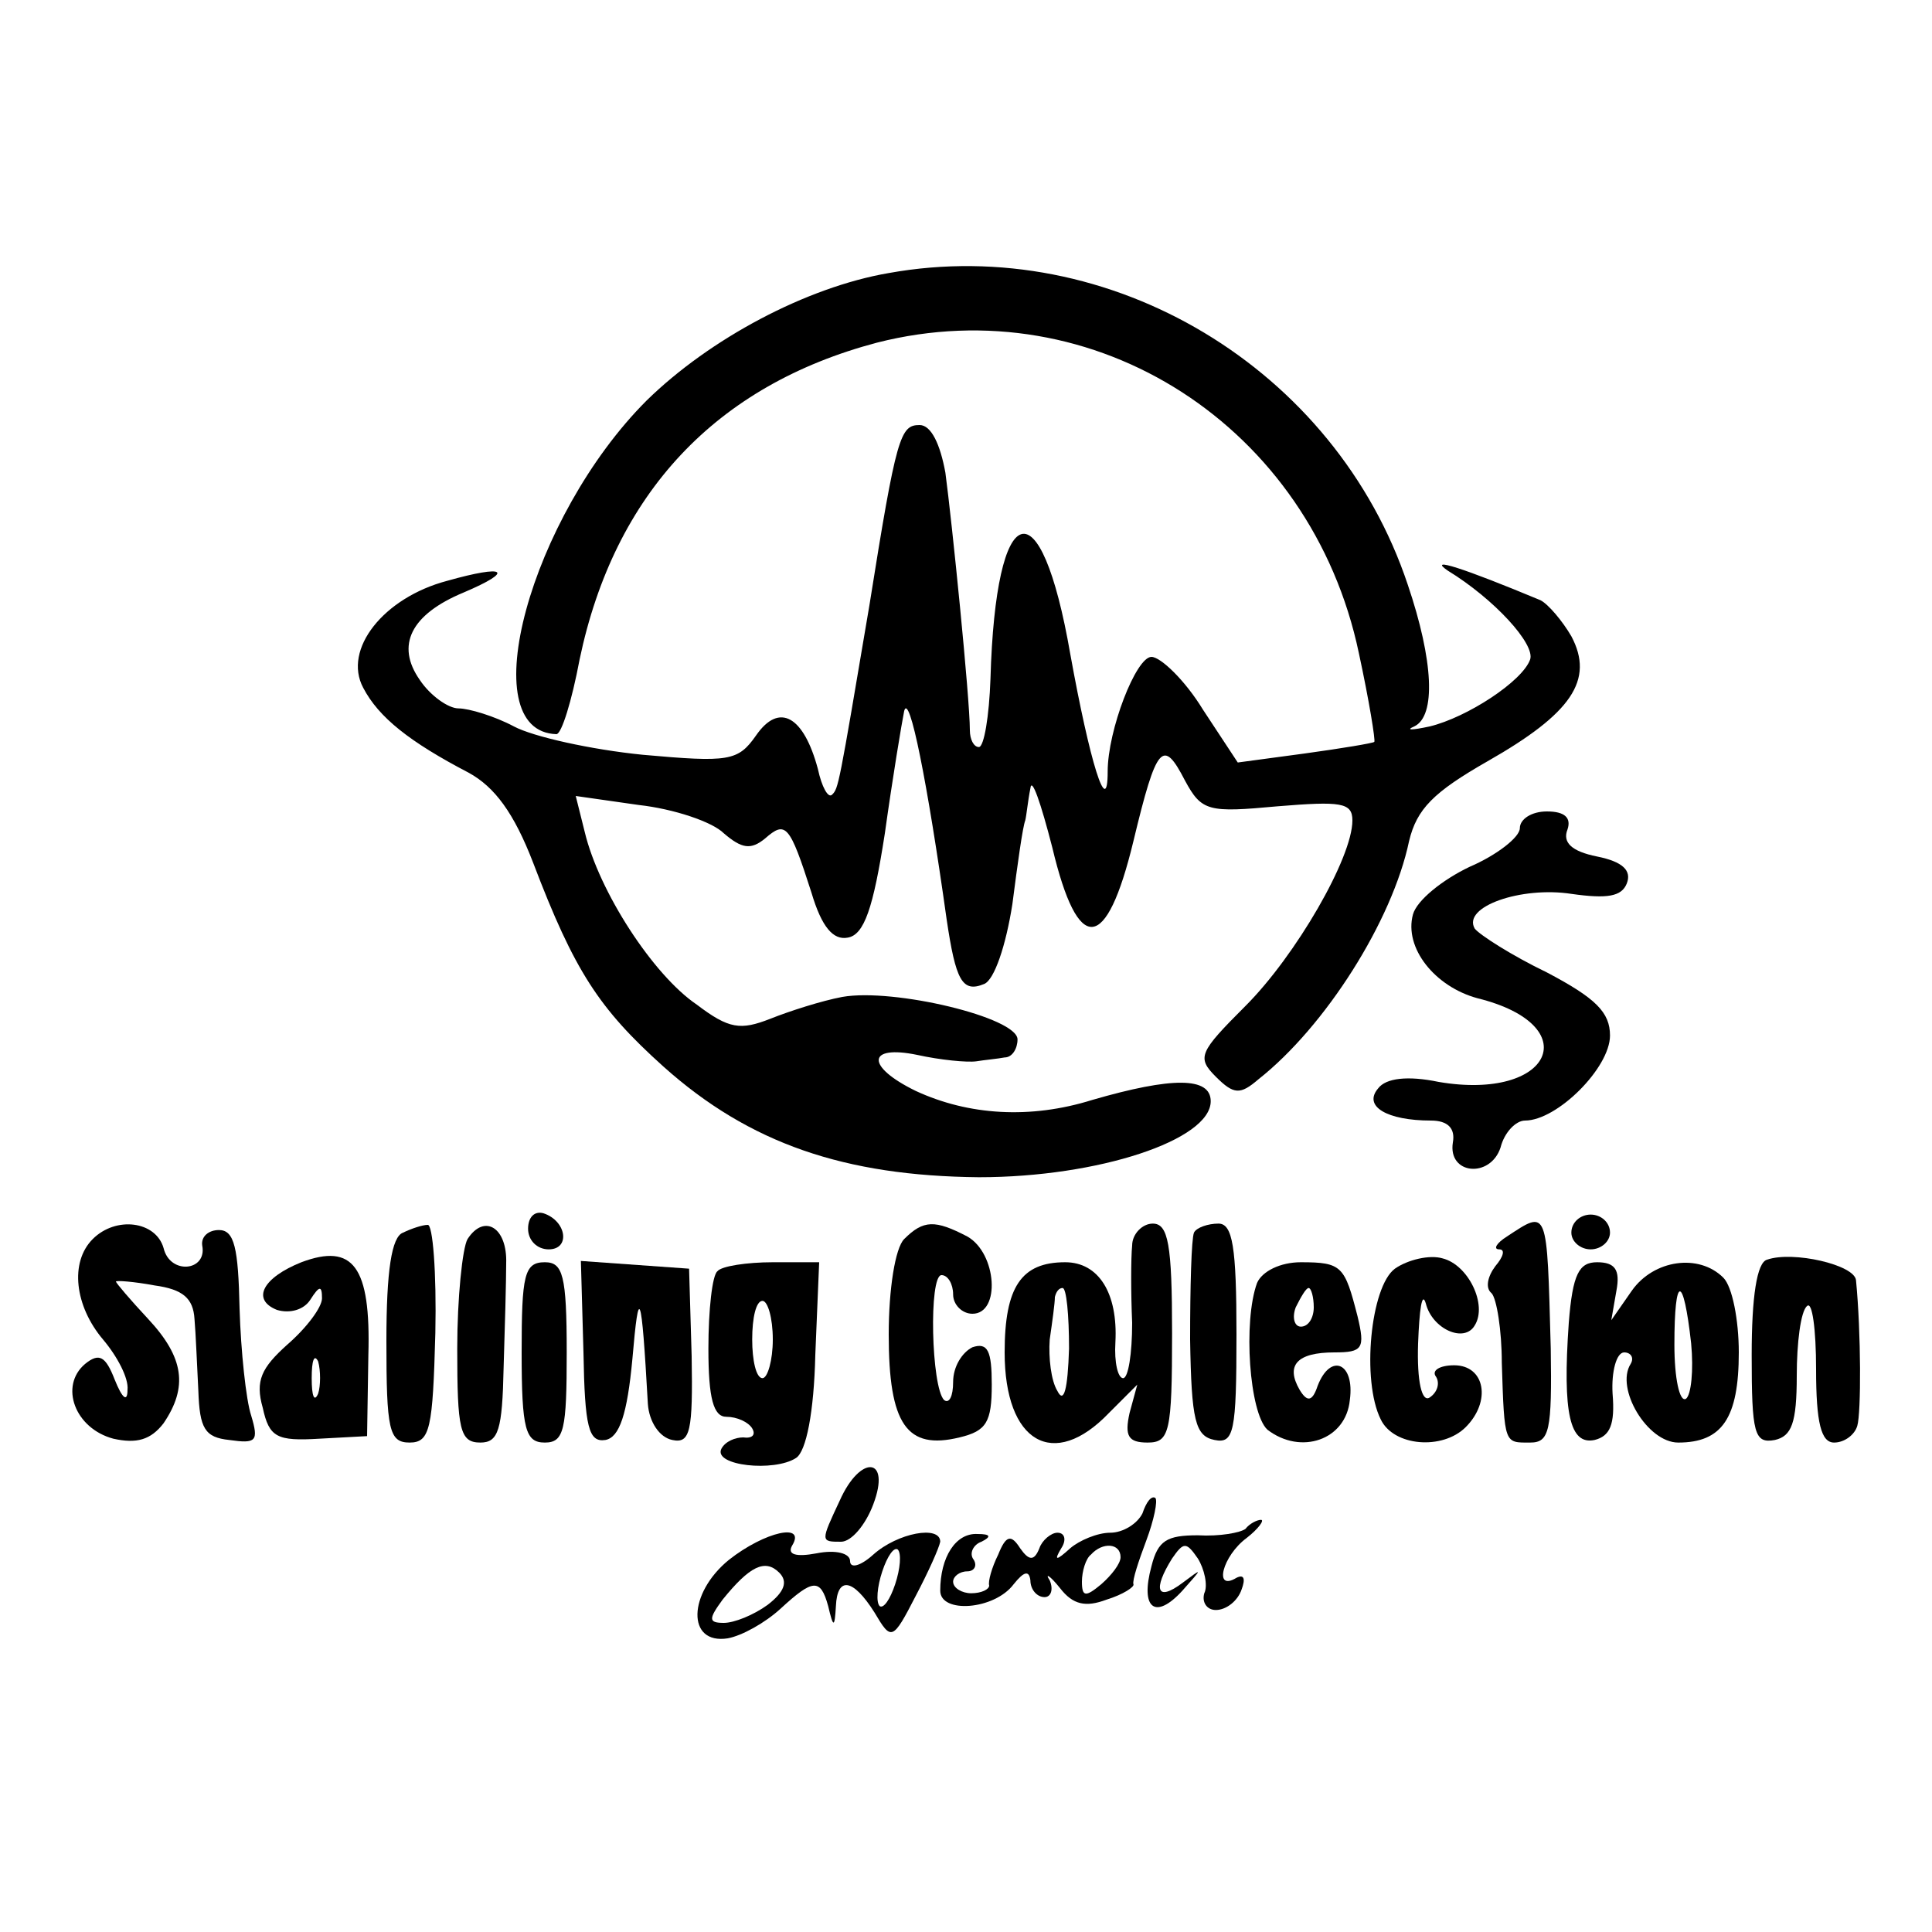 <?xml version="1.0" standalone="no"?>
<!DOCTYPE svg PUBLIC "-//W3C//DTD SVG 20010904//EN"
 "http://www.w3.org/TR/2001/REC-SVG-20010904/DTD/svg10.dtd">
<svg version="1.0" xmlns="http://www.w3.org/2000/svg"
 width="150pt" height="150pt" viewBox="0 0 150 150"
 preserveAspectRatio="xMidYMid meet">
<g transform="translate(0,150) scale(0.1,-0.1)"
fill="#000000" stroke="none">
<path d="M690 1288 c-64 -11 -139 -51 -188 -99 -90 -90 -136 -257 -70 -259 4
0 12 26 18 58 27 129 106 213 231 246 169 43 337 -65 374 -241 8 -37 13 -68
12 -69 -1 -1 -25 -5 -54 -9 l-52 -7 -27 41 c-14 23 -33 41 -40 41 -12 0 -34
-57 -34 -89 0 -38 -14 8 -29 91 -23 133 -58 122 -62 -19 -1 -29 -5 -53 -9 -53
-4 0 -7 6 -7 13 0 25 -14 163 -19 200 -4 22 -11 37 -20 37 -15 0 -18 -8 -39
-140 -24 -142 -24 -142 -29 -147 -3 -3 -8 6 -11 20 -11 41 -30 52 -48 26 -14
-20 -21 -21 -88 -15 -40 4 -85 14 -100 22 -15 8 -35 14 -43 14 -8 0 -22 10
-30 22 -19 27 -7 51 34 68 40 17 33 22 -13 9 -49 -13 -81 -53 -65 -83 12 -23
36 -42 82 -66 20 -11 35 -31 50 -70 32 -84 51 -113 101 -158 67 -60 141 -85
245 -86 93 0 180 29 180 59 0 19 -30 19 -92 1 -48 -15 -96 -12 -137 7 -39 19
-38 36 1 28 18 -4 39 -6 46 -5 6 1 17 2 22 3 6 0 10 7 10 14 0 17 -96 40 -136
33 -16 -3 -41 -11 -56 -17 -23 -9 -32 -8 -57 11 -34 23 -76 88 -87 134 l-7 28
49 -7 c27 -3 57 -13 66 -22 14 -12 21 -13 32 -4 16 14 19 11 36 -42 8 -27 17
-37 28 -35 13 2 20 23 29 81 6 43 13 85 15 95 4 15 18 -55 33 -162 7 -47 12
-57 29 -50 8 3 17 30 22 62 4 31 8 60 10 65 1 4 2 15 4 25 1 9 8 -11 17 -46
20 -84 42 -82 63 5 18 75 23 80 40 47 13 -24 18 -25 72 -20 49 4 58 3 58 -11
0 -29 -44 -105 -83 -144 -36 -36 -38 -40 -23 -55 14 -14 19 -14 33 -2 52 41
104 123 117 185 6 25 19 38 61 62 65 37 83 63 65 97 -7 12 -18 25 -24 28 -60
25 -88 34 -72 23 36 -22 68 -57 64 -69 -6 -17 -49 -45 -78 -52 -14 -3 -19 -3
-12 0 17 8 15 51 -5 110 -56 168 -231 273 -403 242z"/>
<path d="M1180 857 c0 -7 -18 -21 -39 -30 -21 -10 -41 -26 -44 -37 -7 -26 17
-56 50 -65 85 -21 58 -80 -30 -65 -24 5 -41 3 -47 -5 -12 -14 7 -25 41 -25 13
0 19 -6 17 -17 -4 -25 29 -28 37 -4 3 12 12 21 19 21 25 0 66 41 66 66 0 18
-11 29 -49 49 -27 13 -52 29 -56 34 -10 17 36 33 75 27 28 -4 39 -2 43 8 4 10
-3 17 -23 21 -20 4 -27 11 -23 21 3 9 -2 14 -16 14 -12 0 -21 -6 -21 -13z"/>
<path d="M410 546 c0 -9 7 -16 16 -16 17 0 14 22 -4 28 -7 2 -12 -3 -12 -12z"/>
<path d="M1220 543 c0 -7 7 -13 15 -13 8 0 15 6 15 13 0 8 -7 14 -15 14 -8 0
-15 -6 -15 -14z"/>
<path d="M72 538 c-18 -18 -14 -52 8 -78 11 -13 20 -30 19 -39 0 -10 -4 -7
-10 8 -7 18 -12 21 -23 12 -20 -17 -8 -50 22 -58 18 -4 29 -1 39 12 19 28 16
51 -12 81 -14 15 -25 28 -25 29 0 1 14 0 30 -3 22 -3 30 -10 31 -26 1 -11 2
-37 3 -56 1 -29 5 -36 24 -38 21 -3 23 -1 17 19 -4 12 -8 50 -9 83 -1 47 -4
61 -16 61 -8 0 -14 -5 -13 -12 4 -20 -25 -23 -30 -2 -6 21 -37 25 -55 7z"/>
<path d="M313 543 c-9 -3 -13 -30 -13 -84 0 -69 2 -79 18 -79 16 0 18 11 20
85 1 47 -2 85 -6 84 -4 0 -13 -3 -19 -6z"/>
<path d="M363 538 c-4 -7 -8 -46 -8 -85 0 -63 2 -73 18 -73 14 0 17 10 18 58
1 31 2 68 2 81 1 28 -17 39 -30 19z"/>
<path d="M702 538 c-7 -7 -12 -39 -12 -74 0 -70 14 -90 55 -80 21 5 25 12 25
41 0 26 -3 33 -15 29 -8 -4 -15 -15 -15 -27 0 -11 -3 -17 -7 -14 -10 10 -12
97 -2 97 5 0 9 -7 9 -15 0 -8 7 -15 15 -15 22 0 19 47 -4 60 -25 13 -34 13
-49 -2z"/>
<path d="M879 533 c-1 -10 -1 -37 0 -60 0 -24 -3 -43 -7 -43 -4 0 -7 12 -6 28
2 38 -13 62 -39 62 -34 0 -47 -19 -47 -70 0 -70 38 -92 81 -47 l22 22 -6 -22
c-4 -18 -1 -23 14 -23 17 0 19 8 19 85 0 69 -3 85 -15 85 -8 0 -16 -8 -16 -17z
m-49 -80 c-1 -32 -4 -43 -9 -33 -5 8 -7 26 -6 40 2 14 4 28 4 33 1 4 3 7 6 7
3 0 5 -21 5 -47z"/>
<path d="M927 543 c-2 -5 -3 -42 -3 -83 1 -63 4 -75 19 -78 15 -3 17 6 17 82
0 68 -3 86 -14 86 -8 0 -17 -3 -19 -7z"/>
<path d="M1170 540 c-8 -5 -11 -10 -6 -10 5 0 3 -6 -3 -13 -6 -8 -8 -17 -3
-21 4 -4 8 -29 8 -54 2 -64 2 -62 22 -62 15 0 17 9 16 73 -3 110 -2 108 -34
87z"/>
<path d="M234 520 c-30 -12 -39 -29 -19 -37 10 -3 21 0 26 8 7 11 9 11 9 1 0
-7 -12 -23 -27 -36 -20 -18 -25 -28 -19 -49 5 -23 11 -26 44 -24 l37 2 1 63
c2 69 -12 87 -52 72z m13 -102 c-3 -7 -5 -2 -5 12 0 14 2 19 5 13 2 -7 2 -19
0 -25z"/>
<path d="M1083 515 c-19 -14 -26 -87 -11 -117 10 -21 48 -24 66 -6 20 20 15
48 -9 48 -11 0 -18 -4 -14 -9 3 -5 1 -12 -5 -16 -6 -4 -10 12 -9 42 1 26 3 41
6 31 5 -20 30 -31 38 -17 10 16 -5 47 -25 52 -10 3 -27 -1 -37 -8z"/>
<path d="M1372 522 c-8 -2 -12 -29 -12 -74 0 -61 2 -69 18 -66 13 3 17 13 17
50 0 25 3 50 8 54 4 4 7 -18 7 -49 0 -42 4 -57 14 -57 8 0 16 6 18 13 3 10 3
72 -1 113 -1 12 -49 23 -69 16z"/>
<path d="M405 450 c0 -60 3 -70 18 -70 15 0 17 10 17 70 0 60 -3 70 -17 70
-16 0 -18 -10 -18 -70z"/>
<path d="M453 450 c1 -58 4 -70 17 -68 11 2 17 20 21 63 5 58 7 54 12 -35 1
-14 9 -26 19 -28 14 -3 16 7 15 65 l-2 68 -42 3 -42 3 2 -71z"/>
<path d="M557 513 c-4 -3 -7 -30 -7 -60 0 -39 4 -53 14 -53 8 0 17 -4 20 -9 3
-5 0 -8 -7 -7 -6 0 -14 -3 -17 -9 -6 -13 41 -18 58 -7 8 5 14 36 15 80 l3 72
-36 0 c-20 0 -40 -3 -43 -7z m43 -53 c0 -16 -4 -30 -8 -30 -5 0 -8 14 -8 30 0
17 3 30 8 30 4 0 8 -13 8 -30z"/>
<path d="M976 504 c-11 -30 -6 -101 8 -114 26 -20 61 -8 64 23 4 29 -15 37
-25 11 -4 -12 -8 -13 -14 -3 -11 19 -2 29 27 29 22 0 24 3 18 28 -10 39 -12
42 -44 42 -16 0 -30 -7 -34 -16z m44 -19 c0 -8 -4 -15 -10 -15 -5 0 -7 7 -4
15 4 8 8 15 10 15 2 0 4 -7 4 -15z"/>
<path d="M1218 473 c-5 -71 1 -95 20 -91 12 3 16 12 14 36 -1 17 3 32 9 32 5
0 8 -4 5 -9 -12 -19 13 -61 37 -61 34 0 47 19 47 70 0 25 -5 51 -12 58 -19 19
-54 14 -71 -10 l-16 -23 4 23 c3 16 -1 22 -15 22 -14 0 -19 -9 -22 -47z m95
-16 c2 -21 0 -40 -4 -43 -5 -3 -9 16 -9 42 0 55 7 55 13 1z"/>
<path d="M652 335 c-15 -32 -15 -32 1 -32 8 0 19 13 25 29 14 37 -10 39 -26 3z"/>
<path d="M887 325 c-4 -8 -15 -15 -25 -15 -10 0 -24 -6 -31 -12 -11 -10 -13
-10 -7 0 4 6 3 12 -3 12 -5 0 -12 -6 -14 -12 -4 -10 -8 -10 -15 0 -7 11 -11
10 -17 -5 -5 -10 -8 -21 -7 -24 0 -3 -6 -6 -14 -6 -7 0 -14 4 -14 9 0 4 5 8
11 8 5 0 8 4 5 9 -4 5 0 12 6 14 8 4 7 6 -3 6 -17 1 -29 -18 -29 -44 0 -18 42
-15 57 5 8 10 12 11 13 3 0 -7 5 -13 11 -13 5 0 7 6 4 13 -4 6 0 4 8 -6 10
-13 20 -15 36 -9 13 4 22 10 21 12 -1 3 4 18 10 34 6 16 9 31 7 33 -3 2 -7 -3
-10 -12z m-17 -34 c0 -5 -7 -14 -15 -21 -12 -10 -15 -10 -15 2 0 8 3 18 7 21
9 10 23 9 23 -2z"/>
<path d="M967 313 c-4 -3 -20 -6 -37 -5 -24 0 -31 -4 -36 -24 -9 -33 3 -42 24
-19 16 18 16 18 0 6 -20 -15 -23 -5 -8 19 9 13 11 13 20 0 5 -8 8 -21 5 -27
-2 -7 2 -13 9 -13 8 0 17 7 20 16 3 8 2 12 -4 9 -18 -11 -11 17 8 31 9 7 14
14 11 14 -3 0 -9 -3 -12 -7z"/>
<path d="M566 289 c-32 -26 -33 -66 -1 -61 11 2 29 12 41 23 25 23 31 24 37 2
4 -17 5 -17 6 0 1 23 13 22 30 -5 13 -22 14 -22 32 13 10 19 18 37 19 42 0 13
-33 7 -52 -10 -10 -9 -18 -11 -18 -5 0 6 -11 9 -26 6 -16 -3 -23 -1 -19 6 11
18 -21 11 -49 -11z m129 -19 c-4 -12 -9 -19 -12 -17 -3 3 -2 15 2 27 4 12 9
19 12 17 3 -3 2 -15 -2 -27z m-99 -16 c-11 -8 -26 -14 -34 -14 -12 0 -12 3 -1
18 21 26 33 32 44 21 7 -7 4 -15 -9 -25z"/>
</g>
</svg>
